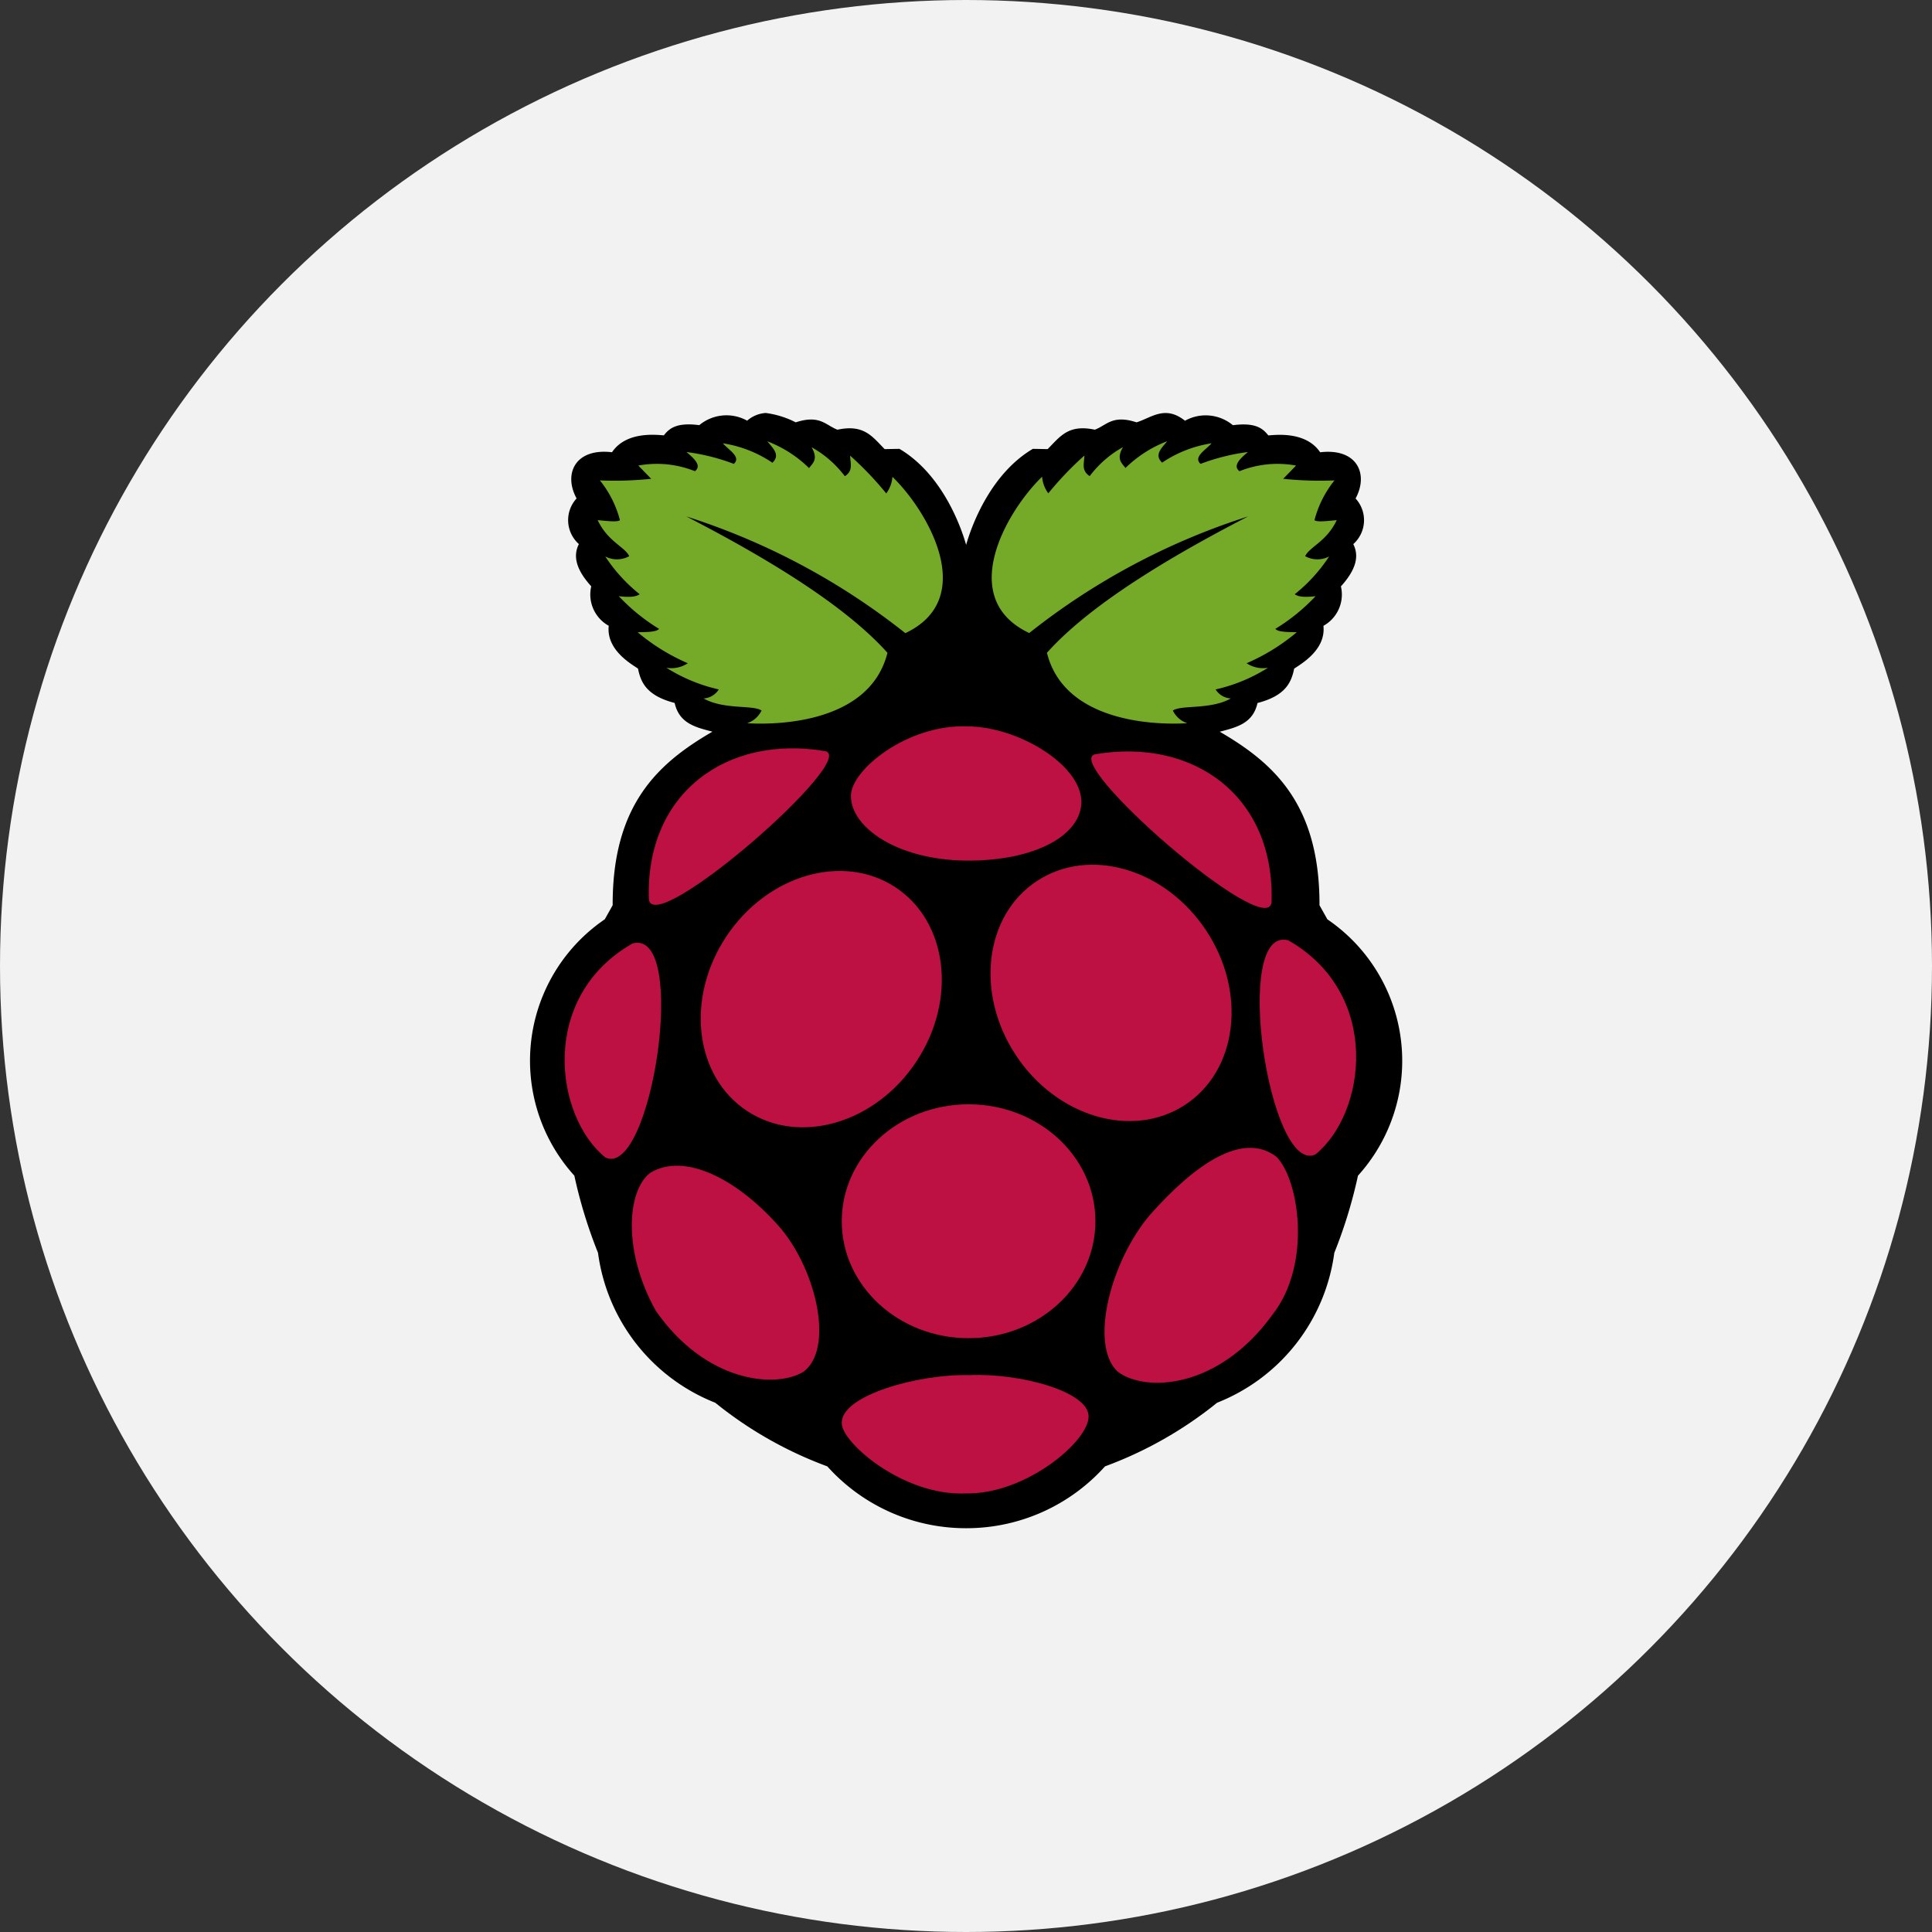 <svg xmlns="http://www.w3.org/2000/svg" width="120" height="120" viewBox="0 0 120 120">
  <rect x="0" y="0" width="120" height="120" fill="#333333" stroke="none"/>
  <g id="Group_134892" data-name="Group 134892" transform="translate(-979.478 -4402.578)">
    <circle id="Ellipse_5053" data-name="Ellipse 5053" cx="60" cy="60" r="60" transform="translate(979.478 4402.578)" fill="#f2f2f2"/>
    <g id="Raspberry_Pi_Logo" transform="translate(1005.693 4426.58)">
      <path id="Path_156139" data-name="Path 156139" d="M21.347,1.649a1.94,1.94,0,0,0-1.155.478,2.639,2.639,0,0,0-2.973.278c-1.4-.182-1.859.194-2.2.632-.308-.006-2.305-.317-3.221,1.05-2.3-.272-3.029,1.354-2.2,2.87a1.99,1.99,0,0,0,.142,2.834c-.389.773-.148,1.611.768,2.625a2.222,2.222,0,0,0,1.086,2.45c-.159,1.486,1.363,2.351,1.818,2.659.175.866.538,1.683,2.277,2.135.287,1.291,1.332,1.514,2.344,1.784-3.345,1.944-6.214,4.5-6.194,10.779l-.49.874a10.631,10.631,0,0,0-1.89,15.924,29.823,29.823,0,0,0,1.47,4.794,11.663,11.663,0,0,0,7.28,9.309,24.564,24.564,0,0,0,6.962,3.953,11.558,11.558,0,0,0,8.559,3.841h.13a11.558,11.558,0,0,0,8.559-3.841,24.564,24.564,0,0,0,6.962-3.953,11.663,11.663,0,0,0,7.28-9.309,29.823,29.823,0,0,0,1.47-4.794A10.631,10.631,0,0,0,56.231,33.1l-.49-.874c.019-6.277-2.849-8.835-6.194-10.779,1.012-.271,2.057-.494,2.344-1.784,1.739-.452,2.1-1.269,2.277-2.135.455-.308,1.977-1.172,1.818-2.659a2.222,2.222,0,0,0,1.086-2.45c.916-1.014,1.157-1.853.768-2.625a1.99,1.99,0,0,0,.142-2.834c.824-1.516.1-3.143-2.2-2.87-.916-1.366-2.913-1.056-3.221-1.05-.346-.438-.8-.814-2.2-.632a2.639,2.639,0,0,0-2.973-.278c-1.245-.982-2.068-.195-3.009.1-1.507-.492-1.852.182-2.592.457-1.643-.347-2.142.409-2.931,1.207l-.916-.018c-2.479,1.461-3.71,4.435-4.147,5.964-.437-1.529-1.665-4.5-4.144-5.964l-.916.018c-.788-.8-1.288-1.554-2.931-1.207-.74-.275-1.085-.949-2.592-.457A5.72,5.72,0,0,0,21.347,1.649Z" transform="translate(0 0)"/>
      <path id="Path_156140" data-name="Path 156140" d="M55.954,24.455c6.576,3.39,10.4,6.133,12.494,8.469-1.073,4.3-6.668,4.5-8.714,4.375a1.537,1.537,0,0,0,.892-.787c-.513-.365-2.334-.038-3.6-.752a1.194,1.194,0,0,0,.945-.56,10.354,10.354,0,0,1-3.255-1.347,1.839,1.839,0,0,0,1.33-.28,12.574,12.574,0,0,1-3.115-1.925c.556-.014,1.156-.005,1.33-.21a11.991,11.991,0,0,1-2.5-2.03c.778.094,1.107.013,1.295-.122a10,10,0,0,1-2.135-2.345,1.573,1.573,0,0,0,1.487-.017c-.253-.57-1.336-.907-1.96-2.24.608.059,1.253.133,1.382,0a6.574,6.574,0,0,0-1.242-2.467,22.179,22.179,0,0,0,3.185-.1l-.8-.822a6.354,6.354,0,0,1,3.517.35c.424-.335-.008-.758-.525-1.19a12.778,12.778,0,0,1,2.94.735c.472-.426-.306-.852-.682-1.277a7.522,7.522,0,0,1,3.08,1.207c.51-.489.029-.9-.315-1.33a7.537,7.537,0,0,1,2.59,1.662c.231-.312.588-.541.157-1.295a6.566,6.566,0,0,1,2.065,1.8c.553-.352.329-.834.332-1.277a20.589,20.589,0,0,1,2.24,2.345,1.974,1.974,0,0,0,.385-1.032c2.216,2.15,5.347,7.564.8,9.711A42.659,42.659,0,0,0,55.954,24.455Z" transform="translate(-39.541 -16.38)" fill="#75a928"/>
      <path id="Path_156141" data-name="Path 156141" d="M319.34,24.455c-6.576,3.39-10.4,6.133-12.494,8.469,1.073,4.3,6.668,4.5,8.714,4.375a1.537,1.537,0,0,1-.892-.787c.513-.365,2.334-.038,3.6-.752a1.194,1.194,0,0,1-.945-.56,10.354,10.354,0,0,0,3.255-1.347,1.839,1.839,0,0,1-1.33-.28,12.574,12.574,0,0,0,3.115-1.925c-.556-.014-1.156-.005-1.33-.21a11.991,11.991,0,0,0,2.5-2.03c-.778.094-1.107.013-1.295-.122a10,10,0,0,0,2.135-2.345,1.573,1.573,0,0,1-1.487-.017c.253-.57,1.336-.907,1.96-2.24-.608.059-1.253.133-1.382,0a6.574,6.574,0,0,1,1.242-2.467,22.18,22.18,0,0,1-3.185-.1l.8-.822a6.354,6.354,0,0,0-3.517.35c-.424-.335.008-.758.525-1.19a12.779,12.779,0,0,0-2.94.735c-.472-.426.306-.852.682-1.277A7.522,7.522,0,0,0,314,21.113c-.51-.489-.029-.9.315-1.33a7.537,7.537,0,0,0-2.59,1.662c-.231-.312-.588-.541-.157-1.295a6.566,6.566,0,0,0-2.065,1.8c-.553-.352-.329-.834-.332-1.277a20.591,20.591,0,0,0-2.24,2.345,1.974,1.974,0,0,1-.385-1.032c-2.216,2.15-5.347,7.564-.8,9.711A42.659,42.659,0,0,1,319.34,24.455Z" transform="translate(-268.034 -16.38)" fill="#75a928"/>
      <path id="Path_156142" data-name="Path 156142" d="M266.06,520.884c0,4.012-3.527,7.264-7.877,7.264s-7.877-3.252-7.877-7.264,3.527-7.264,7.877-7.264S266.06,516.872,266.06,520.884Z" transform="translate(-224.237 -469.033)" fill="#bc1142"/>
      <path id="Path_156143" data-name="Path 156143" d="M128.7,296.569c3.264,2.138,3.852,6.986,1.314,10.827s-7.242,5.221-10.506,3.083-3.852-6.986-1.314-10.827,7.242-5.221,10.506-3.083Z" transform="translate(-99.309 -265.468)" fill="#bc1142"/>
      <path id="Path_156144" data-name="Path 156144" d="M305.506,292.569c-3.264,2.138-3.852,6.986-1.314,10.827s7.242,5.221,10.506,3.083,3.852-6.986,1.314-10.827S308.77,290.431,305.506,292.569Z" transform="translate(-267.308 -261.855)" fill="#bc1142"/>
      <path id="Path_156145" data-name="Path 156145" d="M33.539,341.7c3.524-.944,1.19,14.579-1.678,13.305C28.707,352.47,27.691,345.04,33.539,341.7Z" transform="translate(-20.464 -307.104)" fill="#bc1142"/>
      <path id="Path_156146" data-name="Path 156146" d="M477.1,339.7c-3.524-.944-1.19,14.579,1.678,13.306C481.928,350.47,482.944,343.04,477.1,339.7Z" transform="translate(-423.298 -305.297)" fill="#bc1142"/>
      <path id="Path_156147" data-name="Path 156147" d="M367.547,219.041c6.081-1.027,11.141,2.586,10.938,9.181C378.285,230.75,365.307,219.418,367.547,219.041Z" transform="translate(-325.721 -196.197)" fill="#bc1142"/>
      <path id="Path_156148" data-name="Path 156148" d="M94.231,217.041c-6.081-1.027-11.141,2.586-10.938,9.181C83.493,228.75,96.471,217.418,94.231,217.041Z" transform="translate(-69.208 -194.39)" fill="#bc1142"/>
      <path id="Path_156149" data-name="Path 156149" d="M220.159,202.734c-3.63-.094-7.113,2.694-7.122,4.311-.01,1.965,2.87,3.977,7.146,4.028,4.367.031,7.154-1.611,7.168-3.639.016-2.3-3.972-4.736-7.193-4.7Z" transform="translate(-186.4 -181.621)" fill="#bc1142"/>
      <path id="Path_156150" data-name="Path 156150" d="M215.094,619.012c3.165-.138,7.411,1.019,7.419,2.555.053,1.491-3.851,4.86-7.629,4.794-3.913.169-7.749-3.205-7.7-4.374C207.127,620.272,211.95,618.934,215.094,619.012Z" transform="translate(-181.114 -557.603)" fill="#bc1142"/>
      <path id="Path_156151" data-name="Path 156151" d="M81.666,488.638c2.253,2.714,3.28,7.483,1.4,8.889-1.779,1.073-6.1.631-9.169-3.78-2.071-3.7-1.8-7.468-.35-8.574C75.721,483.848,79.08,485.637,81.666,488.638Z" transform="translate(-59.374 -436.327)" fill="#bc1142"/>
      <path id="Path_156152" data-name="Path 156152" d="M378.628,477.4c-2.438,2.855-3.8,8.063-2.017,9.741,1.7,1.3,6.265,1.121,9.636-3.557,2.448-3.142,1.628-8.389.229-9.783C384.4,472.2,381.417,474.252,378.628,477.4Z" transform="translate(-333.41 -425.952)" fill="#bc1142"/>
    </g>
  </g>
</svg>
